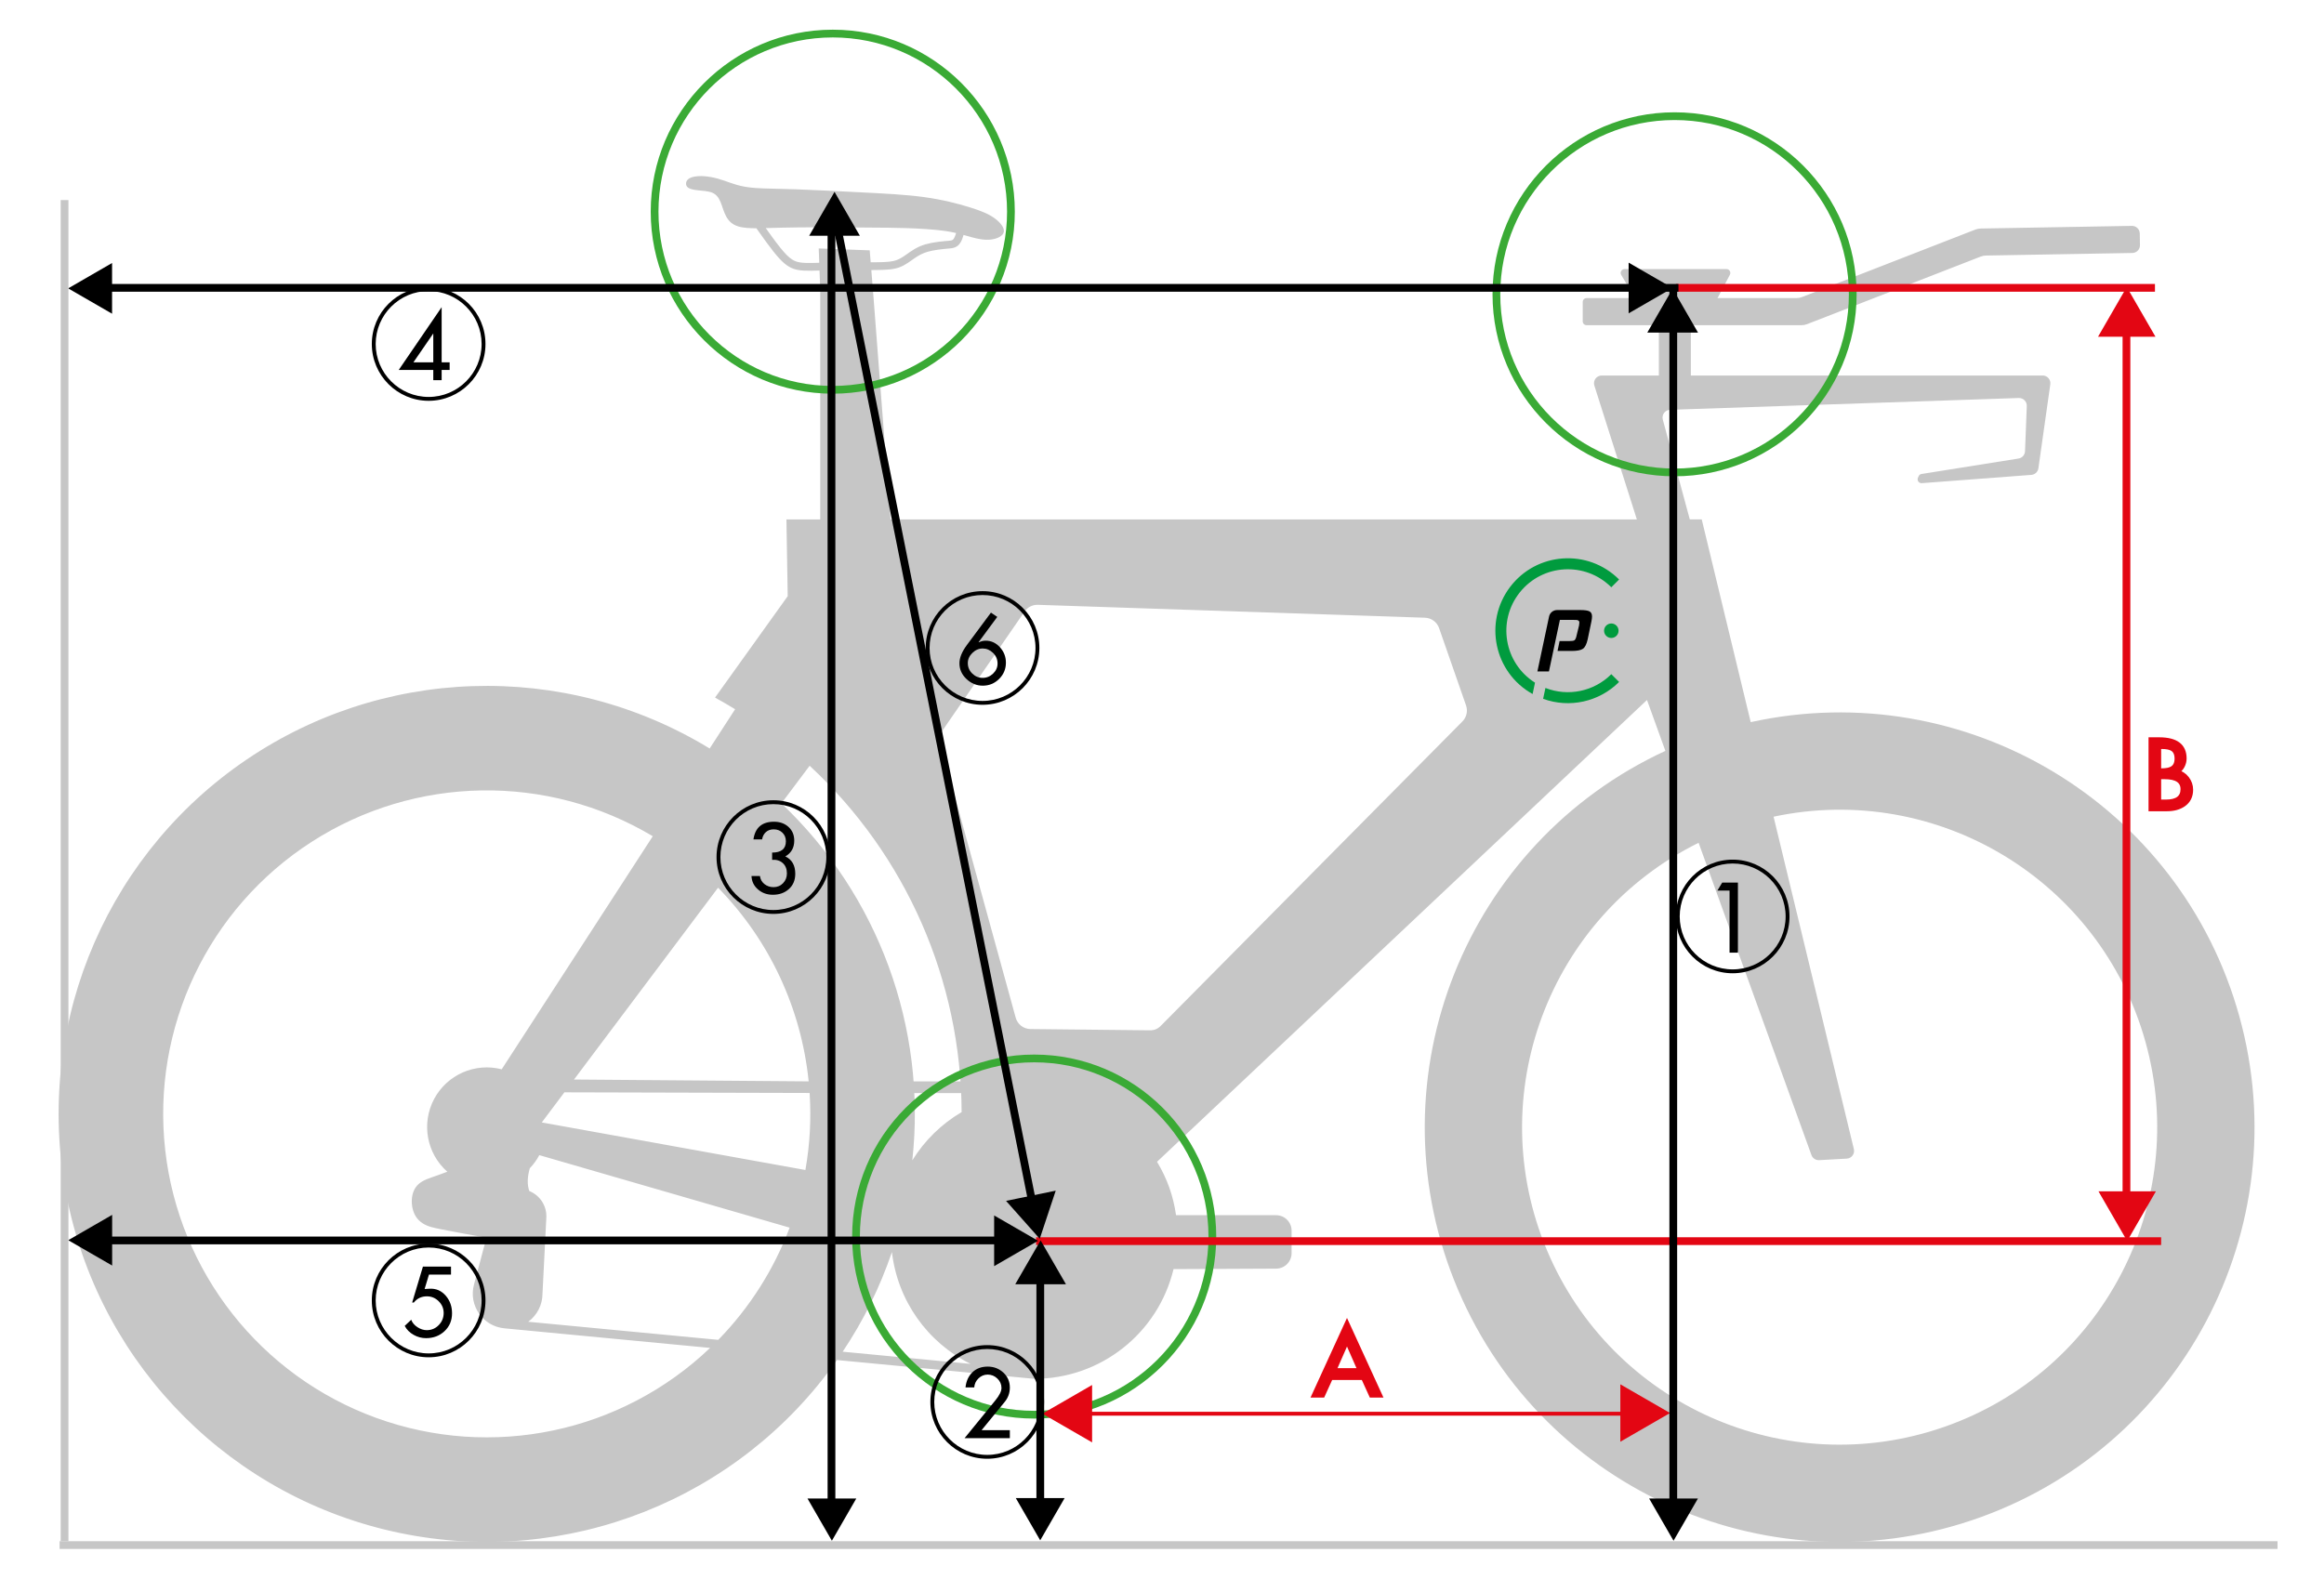<?xml version="1.0" encoding="utf-8"?>
<!-- Generator: Adobe Illustrator 15.1.0, SVG Export Plug-In . SVG Version: 6.00 Build 0)  -->
<!DOCTYPE svg PUBLIC "-//W3C//DTD SVG 1.1//EN" "http://www.w3.org/Graphics/SVG/1.1/DTD/svg11.dtd">
<svg version="1.1" xmlns="http://www.w3.org/2000/svg" xmlns:xlink="http://www.w3.org/1999/xlink" x="0px" y="0px" width="600px"
	 height="411px" viewBox="0 0 600 411" enable-background="new 0 0 600 411" xml:space="preserve">
<g id="bike_nachbau">
	<g>
		<path fill="#C6C6C6" d="M578.148,262.476c-15.196-54.816-70.596-88.187-126.157-75.992c-4.214-17.45-8.429-34.899-12.645-52.349
			c-1.028,0-2.056,0-3.083,0c-2.323-8.595-4.645-17.189-6.967-25.784c-0.336-1.244,0.575-2.477,1.862-2.52
			c30.014-1.017,60.028-2.035,90.042-3.052c1.161-0.04,2.111,0.916,2.066,2.076c-0.152,3.888-0.303,7.775-0.455,11.663
			c-0.037,0.953-0.742,1.747-1.683,1.896c-8.341,1.329-16.682,2.657-25.022,3.986c-0.377,0.06-0.588,0.219-0.75,0.566
			c-0.06,0.129-0.12,0.258-0.18,0.387c-0.322,0.692,0.22,1.476,0.982,1.418c9.426-0.712,18.853-1.425,28.278-2.137
			c0.937-0.071,1.697-0.784,1.829-1.713c1.024-7.224,2.049-14.449,3.073-21.673c0.171-1.204-0.764-2.28-1.979-2.28
			c-30.275,0-60.549,0-90.824,0c0-4.33,0-8.66,0-12.99c9.519,0,19.039,0,28.558,0c0.509,0,0.977-0.088,1.45-0.272
			c14.938-5.815,29.877-11.63,44.815-17.445c0.45-0.175,0.897-0.263,1.38-0.271c12.594-0.221,25.189-0.442,37.783-0.663
			c1.104-0.02,1.983-0.93,1.964-2.034c-0.017-1-0.035-1.999-0.052-2.999c-0.02-1.104-0.93-1.983-2.034-1.964
			c-13.011,0.229-26.022,0.457-39.034,0.685c-0.483,0.009-0.93,0.097-1.38,0.272c-14.919,5.808-29.837,11.615-44.756,17.422
			c-0.474,0.185-0.942,0.272-1.451,0.272c-6.784,0-13.568,0-20.353,0c1.062-2.01,2.125-4.02,3.188-6.029
			c0.352-0.666-0.131-1.467-0.884-1.467c-8.77,0-17.54,0-26.31,0c-0.775,0-1.256,0.844-0.859,1.51
			c1.187,1.995,2.374,3.99,3.561,5.985c-4.168,0-8.336,0-12.504,0c-0.552,0-1,0.447-1,1c0,1.666,0,3.332,0,4.999
			c0,0.552,0.448,1,1,1c6.22,0,12.44,0,18.66,0c0,4.33,0,8.66,0,12.99c-4.917,0-9.833,0-14.75,0c-1.353,0-2.315,1.315-1.905,2.604
			c3.657,11.521,7.315,23.042,10.973,34.563c-0.876,0-1.752,0-2.628,0c-4.363,0-8.726,0-13.089,0c-57.111,0-114.223,0-171.334,0
			c-1.874,0-3.748,0-5.622,0c-1.512-19.67-3.023-39.341-4.535-59.012c-0.145-1.795-0.291-3.591-0.436-5.387
			c0.328-0.001,0.646-0.003,0.951-0.006c3.023-0.029,4.78-0.144,6.277-0.691c1.497-0.547,2.735-1.526,3.858-2.304
			c1.123-0.777,2.131-1.353,3.584-1.756c1.454-0.403,3.354-0.633,5.233-0.792c1.518-0.128,3.022-0.209,3.909-3.518
			c0.708,0.198,1.36,0.393,1.998,0.567c1.788,0.488,3.468,0.813,5.066,0.623c1.598-0.189,3.115-0.894,3.332-1.95
			c0.217-1.057-0.867-2.465-2.411-3.576c-1.544-1.111-3.549-1.923-6.529-2.845c-2.98-0.921-6.935-1.95-11.702-2.6
			c-4.768-0.65-10.348-0.921-16.226-1.219c-5.878-0.298-12.055-0.623-16.768-0.786c-4.714-0.163-7.964-0.163-10.321-0.325
			c-2.357-0.162-3.819-0.487-5.039-0.839c-1.219-0.353-2.194-0.731-3.223-1.083c-1.03-0.353-2.113-0.677-3.278-0.894
			s-2.411-0.325-3.521-0.244c-1.111,0.081-2.086,0.352-2.601,0.894c-0.515,0.542-0.569,1.354-0.108,1.869s1.436,0.731,2.682,0.867
			c1.246,0.136,2.763,0.19,3.819,0.65c1.057,0.46,1.653,1.327,2.113,2.438c0.46,1.111,0.785,2.465,1.408,3.63
			s1.544,2.14,3.169,2.627c1.315,0.395,3.092,0.47,4.655,0.47c3.645,5.172,5.502,7.591,7.151,9.001
			c1.648,1.411,3.088,1.814,5.031,1.929c1.164,0.069,2.508,0.035,4.122-0.016c0.06,1.631,0.119,3.262,0.179,4.894
			c0,19.794,0,39.589,0,59.384c-2.908,0-5.817,0-8.725,0c0.11,6.605,0.22,13.209,0.331,19.814
			c-6.254,8.73-12.509,17.46-18.763,26.19c1.753,0.961,3.479,1.963,5.183,3.009c-2.19,3.38-4.381,6.759-6.571,10.139
			c-37.608-22.938-85.245-21.354-121.246,4.032c-36.001,25.386-53.49,69.725-44.514,112.851
			c8.976,43.126,42.704,76.805,85.844,85.719s87.453-8.641,112.786-44.679c16.977,1.618,33.953,3.236,50.93,4.853
			c17.094,0,31.961-11.713,35.961-28.332c8.833-0.042,17.667-0.083,26.501-0.124c2.201-0.011,3.98-1.798,3.98-3.999
			c0-1.933,0-3.866,0-5.799c0-2.208-1.79-3.999-3.999-3.999c-8.611,0-17.221,0-25.832,0c-0.722-5.02-2.298-9.447-4.912-13.794
			c42.166-39.751,84.332-79.503,126.498-119.254c1.582,4.38,3.165,8.76,4.747,13.14c-51.62,23.896-75.551,83.98-54.495,136.823
			c21.056,52.843,79.75,80.004,133.659,61.851C563.034,374.423,593.345,317.292,578.148,262.476z M211.375,64.162
			c0.045,1.232,0.09,2.465,0.135,3.697c-0.498,0.016-0.996,0.031-1.494,0.042c-0.421,0.008-0.842,0.014-1.263,0.011
			c-0.262-0.001-0.524-0.006-0.785-0.016c-0.234-0.008-0.468-0.021-0.701-0.041c-0.205-0.017-0.41-0.038-0.613-0.068
			c-0.189-0.027-0.377-0.062-0.564-0.105c-0.165-0.038-0.327-0.083-0.487-0.137c-0.214-0.073-0.423-0.16-0.625-0.263
			c-0.162-0.082-0.319-0.174-0.471-0.272c-0.179-0.115-0.351-0.24-0.518-0.372c-0.192-0.151-0.378-0.312-0.557-0.479
			c-0.156-0.145-0.307-0.293-0.455-0.445c-0.232-0.238-0.457-0.484-0.677-0.734c-0.302-0.344-0.593-0.697-0.88-1.054
			c-0.668-0.833-1.308-1.688-1.939-2.549c-0.6-0.819-1.191-1.644-1.779-2.471c1.147-0.029,2.254-0.068,4.002-0.107
			c2.411-0.054,6.041-0.108,10.213-0.108c4.171,0,8.885,0.054,12.542,0.082c3.657,0.027,6.258,0.027,9.535,0.135
			c3.278,0.108,7.233,0.325,10.158,0.758c1,0.148,1.879,0.322,2.675,0.505c-0.002,0.008-0.004,0.016-0.006,0.024
			c-0.03,0.108-0.061,0.217-0.094,0.324s-0.07,0.214-0.108,0.32c-0.05,0.138-0.105,0.273-0.167,0.406
			c-0.027,0.058-0.055,0.115-0.085,0.171c-0.03,0.056-0.061,0.111-0.095,0.166c-0.031,0.049-0.064,0.098-0.099,0.145
			c-0.035,0.046-0.073,0.091-0.114,0.133c-0.053,0.053-0.114,0.101-0.181,0.135c-0.018,0.009-0.036,0.017-0.054,0.025
			c-0.018,0.007-0.037,0.015-0.056,0.021c-0.037,0.013-0.074,0.024-0.112,0.034c-0.066,0.016-0.132,0.029-0.199,0.041
			c-0.042,0.007-0.085,0.013-0.128,0.019c-0.06,0.008-0.12,0.015-0.18,0.021c-0.097,0.01-0.194,0.019-0.292,0.027
			c-0.13,0.011-0.261,0.022-0.391,0.034c-0.132,0.011-0.263,0.023-0.395,0.035c-0.194,0.018-0.388,0.037-0.582,0.057
			c-0.801,0.083-1.6,0.182-2.394,0.314c-0.247,0.041-0.493,0.085-0.738,0.134c-0.478,0.094-0.952,0.205-1.42,0.34
			c-0.438,0.127-0.871,0.277-1.293,0.451c-0.201,0.083-0.4,0.172-0.597,0.267c-0.325,0.156-0.644,0.327-0.955,0.509
			c-0.398,0.234-0.784,0.487-1.164,0.75c-0.598,0.413-1.182,0.849-1.794,1.241c-0.361,0.231-0.731,0.447-1.119,0.629
			c-0.191,0.09-0.385,0.171-0.584,0.241c-0.159,0.056-0.32,0.105-0.483,0.147c-0.165,0.043-0.331,0.08-0.499,0.112
			c-0.206,0.04-0.413,0.071-0.621,0.099c-0.178,0.023-0.357,0.042-0.537,0.059c-0.274,0.025-0.548,0.044-0.822,0.06
			c-0.281,0.015-0.562,0.027-0.843,0.036c-0.671,0.022-1.342,0.031-2.013,0.036c-0.275,0.002-0.549,0.003-0.824,0.004
			c-0.083-1.029-0.167-2.059-0.25-3.088C220.152,64.487,215.763,64.325,211.375,64.162z M185.387,229.24
			c13.24,13.538,21.488,31.172,23.391,50.012c-20.195-0.158-40.389-0.316-60.583-0.474
			C160.592,262.265,172.99,245.753,185.387,229.24z M97.124,366.157c-29.834-10.846-50.942-37.665-54.475-69.212
			c-3.533-31.547,11.12-62.371,37.816-79.547c26.696-17.177,60.82-17.738,88.067-1.448c-13.002,20.063-26.004,40.126-39.006,60.189
			c-6.895-1.787-14.115,1.392-17.455,7.683c-3.34,6.292-1.927,14.053,3.417,18.763c-3.139,1.232-5.114,1.693-6.497,2.516
			c-1.382,0.823-2.172,2.007-2.501,3.478c-0.329,1.47-0.198,3.226,0.395,4.652c0.592,1.426,1.646,2.523,3.291,3.236
			c1.405,0.609,3.242,0.938,15.411,3.168c-1.074,4.042-2.147,8.083-3.221,12.125c-1.427,5.372,2.31,10.739,7.842,11.266
			c17.707,1.688,35.415,3.375,53.122,5.062C160.361,370.002,126.958,377.003,97.124,366.157z M185.437,346.006
			c-16.355-1.558-32.71-3.115-49.065-4.672c2.317-1.694,3.687-4.392,3.687-7.263c0.33-6.547,0.66-13.094,0.991-19.641
			c0.151-2.988-1.614-5.741-4.392-6.851c-0.58-1.63-0.538-3.595,0.127-5.895c0.98-1.024,1.783-2.13,2.453-3.381
			c21.543,6.241,43.086,12.482,64.629,18.724C199.795,327.858,193.52,337.727,185.437,346.006z M207.934,302.141
			c-22.686-4.094-45.372-8.189-68.058-12.284c1.946-2.591,3.891-5.183,5.837-7.774c21.105,0.056,42.209,0.112,63.313,0.167
			C209.462,288.971,209.103,295.508,207.934,302.141z M201.736,207.465c2.432-3.239,4.864-6.478,7.295-9.717
			c24.903,23.093,39.111,55.48,39.238,89.442c-5.196,3.055-9.566,7.333-12.731,12.463
			C239.289,265.331,226.784,231.228,201.736,207.465z M217.558,349.064c5.406-8.089,9.575-16.525,12.716-25.734
			c1.441,12.443,9.081,23.312,20.302,28.879C239.57,351.161,228.564,350.113,217.558,349.064z M377.561,186.306
			c-25.951,26.193-51.901,52.387-77.853,78.581c-0.842,0.85-1.687,1.197-2.884,1.184c-10.262-0.109-20.523-0.218-30.786-0.328
			c-1.784-0.019-3.34-1.217-3.813-2.938c-6.491-23.604-12.982-47.208-19.473-70.812c-0.313-1.139-0.107-2.358,0.564-3.331
			c7.068-10.249,14.136-20.497,21.205-30.746c0.773-1.121,2.063-1.772,3.425-1.726c33.316,1.11,66.632,2.221,99.947,3.332
			c1.652,0.055,3.1,1.12,3.644,2.68c2.32,6.658,4.64,13.316,6.96,19.974C378.999,183.618,378.636,185.221,377.561,186.306z
			 M501.896,368.502c-40.874,14.228-85.767-5.772-102.525-45.676s0.391-85.96,39.167-105.185
			c9.711,26.88,19.422,53.76,29.133,80.641c0.3,0.831,1.109,1.366,1.991,1.317c2.376-0.132,4.752-0.264,7.128-0.396
			c1.247-0.069,2.125-1.252,1.833-2.466c-6.911-28.61-13.822-57.221-20.732-85.832c42.332-9.007,84.373,16.448,96.013,58.133
			C565.543,310.724,542.771,354.275,501.896,368.502z"/>
	</g>
</g>
<g id="Kette">
	<rect x="234.367" y="279.259" fill="#C6C6C6" width="15.422" height="3.018"/>
</g>
<g id="Kreise">
	<g>
		<path fill="#3AAA35" d="M215,101.667c-25.916,0-47-21.084-47-47s21.084-47,47-47s47,21.084,47,47S240.916,101.667,215,101.667z
			 M215,9.667c-24.813,0-45,20.187-45,45s20.187,45,45,45s45-20.187,45-45S239.813,9.667,215,9.667z"/>
	</g>
	<g>
		<path fill="#3AAA35" d="M267,366.333c-25.916,0-47-21.084-47-47s21.084-47,47-47s47,21.084,47,47S292.916,366.333,267,366.333z
			 M267,274.333c-24.813,0-45,20.187-45,45s20.187,45,45,45s45-20.187,45-45S291.813,274.333,267,274.333z"/>
	</g>
	<g>
		<path fill="#3AAA35" d="M432.334,123c-25.916,0-47-21.084-47-47s21.084-47,47-47s47,21.084,47,47S458.25,123,432.334,123z
			 M432.334,31c-24.813,0-45,20.187-45,45s20.187,45,45,45s45-20.187,45-45S457.147,31,432.334,31z"/>
	</g>
</g>
<g id="Nummern">
	<g>
		<line fill="#E30613" x1="432.667" y1="74.332" x2="556.358" y2="74.332"/>
		<rect x="432.667" y="73.332" fill="#E30613" width="123.691" height="2"/>
	</g>
	<g>
		<line fill="#E30613" x1="267.489" y1="320.513" x2="557.952" y2="320.513"/>
		<rect x="267.489" y="319.513" fill="#E30613" width="290.463" height="2"/>
	</g>
	<g>
		<g>
			<polygon fill="#E30613" points="549.078,75.113 552.351,80.782 555.624,86.452 549.078,86.452 542.531,86.452 545.805,80.782 			
				"/>
			<path fill="#E30613" d="M556.49,86.952h-14.825l7.413-12.839L556.49,86.952z M543.397,85.952h11.36l-5.68-9.839L543.397,85.952z"
				/>
		</g>
		<g>
			<polygon fill="#E30613" points="549.187,319.489 545.914,313.82 542.641,308.15 549.187,308.15 555.733,308.15 552.46,313.82 			
				"/>
			<path fill="#E30613" d="M549.187,320.489l-7.412-12.839H556.6L549.187,320.489z M543.507,308.65l5.68,9.839l5.681-9.839H543.507z
				"/>
		</g>
		<g>
			<line fill="#E30613" x1="549" y1="78.401" x2="549" y2="310.251"/>
			<rect x="548" y="78.401" fill="#E30613" width="2" height="231.851"/>
		</g>
		<g>
			<path fill="#E30613" stroke="#E30613" stroke-miterlimit="10" d="M555.2,208.999v-18.096h2.256c4.384,0,6.576,1.656,6.576,4.968
				c0,0.688-0.168,1.352-0.504,1.992c-0.368,0.688-0.848,1.168-1.44,1.44v0.048c1.04,0.192,1.904,0.732,2.592,1.62
				c0.688,0.888,1.032,1.876,1.032,2.964c0,1.696-0.648,2.992-1.944,3.888c-1.136,0.784-2.584,1.176-4.344,1.176H555.2z
				 M557.456,192.918v6h0.576c1.248,0,2.16-0.184,2.736-0.552c0.768-0.464,1.152-1.288,1.152-2.472c0-1.168-0.376-1.984-1.128-2.448
				c-0.576-0.352-1.48-0.528-2.712-0.528H557.456z M557.456,200.719v6.264h1.728c2.848,0,4.272-1.064,4.272-3.192
				c0-2.048-1.536-3.072-4.608-3.072H557.456z"/>
		</g>
	</g>
	<g>
		<g>
			<path d="M446.529,229.982h-3.144l1.248-2.064h4.056v18.096h-2.16V229.982z"/>
		</g>
		<g>
			<path d="M447.333,251.338c-8.091,0-14.674-6.582-14.674-14.673s6.583-14.673,14.674-14.673c8.091,0,14.673,6.583,14.673,14.673
				S455.424,251.338,447.333,251.338z M447.333,222.992c-7.54,0-13.674,6.134-13.674,13.673c0,7.539,6.134,13.673,13.674,13.673
				c7.539,0,13.673-6.134,13.673-13.673C461.006,229.125,454.873,222.992,447.333,222.992z"/>
		</g>
	</g>
	<g>
		<g>
			<path d="M253.422,369.327h7.296v2.064H249.03l7.92-9.72c1.072-1.312,1.608-2.392,1.608-3.24c0-0.944-0.356-1.756-1.068-2.436
				c-0.712-0.68-1.54-1.02-2.484-1.02c-0.912,0-1.704,0.324-2.376,0.972c-0.672,0.648-1.04,1.428-1.104,2.34h-2.256
				c0.176-1.632,0.772-2.936,1.788-3.912c1.016-0.976,2.332-1.464,3.948-1.464c1.568,0,2.912,0.516,4.032,1.548
				c1.12,1.032,1.68,2.324,1.68,3.876c0,1.392-0.448,2.632-1.344,3.72L253.422,369.327z"/>
		</g>
		<g>
			<path d="M254.875,376.712c-8.091,0-14.674-6.582-14.674-14.673s6.583-14.673,14.674-14.673c8.091,0,14.673,6.583,14.673,14.673
				S262.965,376.712,254.875,376.712z M254.875,348.366c-7.54,0-13.674,6.134-13.674,13.673c0,7.539,6.134,13.673,13.674,13.673
				c7.539,0,13.673-6.134,13.673-13.673C268.547,354.5,262.414,348.366,254.875,348.366z"/>
		</g>
	</g>
	<g>
	</g>
	<g>
		<g>
			<path d="M199.343,222.044v-1.872c2.368,0,3.552-0.968,3.552-2.904c0-0.912-0.296-1.656-0.888-2.232
				c-0.592-0.576-1.344-0.864-2.256-0.864c-0.816,0-1.488,0.236-2.016,0.708c-0.528,0.472-0.856,1.101-0.984,1.884h-2.232
				c0.448-3.04,2.216-4.56,5.304-4.56c1.488,0,2.72,0.432,3.696,1.296c1.024,0.912,1.536,2.104,1.536,3.576
				c0,1.856-0.768,3.216-2.304,4.08c1.712,0.816,2.568,2.312,2.568,4.488c0,1.648-0.548,2.964-1.644,3.948
				c-1.096,0.984-2.476,1.476-4.14,1.476c-1.472,0-2.728-0.439-3.768-1.32c-1.104-0.912-1.688-2.088-1.752-3.528h2.184
				c0.112,0.864,0.5,1.56,1.164,2.088c0.664,0.528,1.444,0.792,2.34,0.792c0.992,0,1.816-0.344,2.472-1.032
				c0.656-0.688,0.984-1.527,0.984-2.52c0-1.136-0.356-2.023-1.068-2.664S200.462,221.964,199.343,222.044z"/>
		</g>
		<g>
			<path d="M199.667,236.005c-8.091,0-14.674-6.582-14.674-14.673s6.583-14.673,14.674-14.673c8.091,0,14.673,6.583,14.673,14.673
				S207.758,236.005,199.667,236.005z M199.667,207.659c-7.54,0-13.674,6.134-13.674,13.673c0,7.539,6.134,13.673,13.674,13.673
				c7.539,0,13.673-6.134,13.673-13.673C213.34,213.792,207.206,207.659,199.667,207.659z"/>
		</g>
	</g>
	<g>
		<g>
			<path d="M114.023,93.576h2.064v1.968h-2.064v2.64h-2.16v-2.64h-8.928l11.088-16.224V93.576z M111.863,93.576v-7.464l-5.136,7.464
				H111.863z"/>
		</g>
		<g>
			<path d="M110.667,103.505c-8.091,0-14.674-6.582-14.674-14.673s6.583-14.673,14.674-14.673c8.091,0,14.673,6.583,14.673,14.673
				S118.758,103.505,110.667,103.505z M110.667,75.159c-7.54,0-13.674,6.134-13.674,13.673c0,7.539,6.134,13.673,13.674,13.673
				c7.539,0,13.673-6.134,13.673-13.673C124.34,81.292,118.206,75.159,110.667,75.159z"/>
		</g>
	</g>
	<g>
		<g>
			<path d="M116.439,329.152h-5.688l-1.128,3.72l1.272-0.072c1.68-0.096,3.088,0.52,4.224,1.848
				c1.056,1.248,1.584,2.744,1.584,4.488c0,1.872-0.644,3.412-1.932,4.62c-1.288,1.208-2.876,1.812-4.764,1.812
				c-1.136,0-2.2-0.28-3.192-0.84c-1.04-0.576-1.816-1.352-2.328-2.328l1.68-1.584c0.272,0.752,0.804,1.388,1.596,1.908
				s1.596,0.78,2.412,0.78c1.216,0,2.248-0.436,3.096-1.308c0.848-0.872,1.272-1.916,1.272-3.132c0-1.167-0.428-2.176-1.284-3.024
				c-0.856-0.848-1.868-1.272-3.036-1.272c-1.408,0-2.536,0.536-3.384,1.608h-0.432l2.784-9.288h7.248V329.152z"/>
		</g>
		<g>
			<path d="M110.667,350.505c-8.091,0-14.674-6.582-14.674-14.673s6.583-14.673,14.674-14.673c8.091,0,14.673,6.583,14.673,14.673
				S118.758,350.505,110.667,350.505z M110.667,322.159c-7.54,0-13.674,6.134-13.674,13.673c0,7.539,6.134,13.673,13.674,13.673
				c7.539,0,13.673-6.134,13.673-13.673C124.34,328.292,118.206,322.159,110.667,322.159z"/>
		</g>
	</g>
	<g>
		<g>
			<path d="M255.839,158.204l1.632,1.104l-4.824,6.528l0.048,0.048c0.576-0.288,1.168-0.432,1.776-0.432
				c1.456,0,2.704,0.584,3.744,1.752c0.992,1.12,1.488,2.424,1.488,3.912c0,1.648-0.584,3.052-1.752,4.212
				c-1.168,1.16-2.576,1.74-4.224,1.74c-1.584,0-2.984-0.572-4.2-1.716c-1.216-1.144-1.824-2.5-1.824-4.068
				c0-1.424,0.656-3.016,1.968-4.776L255.839,158.204z M253.703,175.052c1.024,0,1.92-0.368,2.688-1.104s1.152-1.6,1.152-2.592
				c0-1.088-0.392-2.008-1.176-2.76c-0.784-0.752-1.672-1.128-2.664-1.128c-0.992,0-1.88,0.384-2.664,1.152s-1.176,1.64-1.176,2.616
				c0,1.041,0.38,1.937,1.14,2.688C251.762,174.676,252.662,175.052,253.703,175.052z"/>
		</g>
		<g>
			<path d="M253.667,182.005c-8.091,0-14.674-6.582-14.674-14.673s6.583-14.673,14.674-14.673c8.091,0,14.673,6.583,14.673,14.673
				S261.758,182.005,253.667,182.005z M253.667,153.659c-7.54,0-13.674,6.134-13.674,13.673c0,7.539,6.134,13.673,13.674,13.673
				c7.539,0,13.673-6.134,13.673-13.673C267.34,159.792,261.206,153.659,253.667,153.659z"/>
		</g>
	</g>
	<g>
	</g>
	<g>
		<g>
			<line fill="#E30613" x1="277.49" y1="365.079" x2="422.396" y2="365.079"/>
			<rect x="277.49" y="364.579" fill="#E30613" width="144.906" height="1"/>
		</g>
		<g>
			<path fill="#E30613" stroke="#E30613" stroke-miterlimit="10" d="M351.914,355.875h-8.304l-2.064,4.536h-2.424l8.64-18.864
				l8.64,18.864h-2.424L351.914,355.875z M350.978,353.811l-3.216-7.319l-3.216,7.319H350.978z"/>
		</g>
		<g>
			<polygon fill="#E30613" points="270.115,365.07 275.785,361.797 281.454,358.524 281.454,365.07 281.454,371.617 
				275.785,368.343 			"/>
			<path fill="#E30613" d="M281.954,372.483l-12.839-7.413l12.839-7.412V372.483z M271.115,365.07l9.839,5.681v-11.36
				L271.115,365.07z"/>
		</g>
		<g>
			<polygon fill="#E30613" points="430.171,364.899 424.501,368.172 418.832,371.445 418.832,364.899 418.832,358.353 
				424.501,361.626 			"/>
			<path fill="#E30613" d="M418.332,372.312v-14.825l12.839,7.413L418.332,372.312z M419.332,359.219v11.36l9.839-5.68
				L419.332,359.219z"/>
		</g>
	</g>
</g>
<g id="icon_P">
	<g>
		<g>
			<path fill="#009B3E" d="M398.993,177.658c5.873,2.298,12.549,0.903,17.008-3.557c0.669,0.669,1.338,1.338,2.007,2.007
				c-5.137,5.137-12.783,6.835-19.612,4.357C398.596,179.53,398.794,178.594,398.993,177.658z"/>
		</g>
		<g>
			<g>
				<path d="M397.308,171.563c-0.129,0.607-0.258,1.214-0.387,1.821c0.993,0,1.986,0,2.98,0c0.128-0.607,0.257-1.214,0.387-1.821
					c0.812-3.825,1.625-7.65,2.438-11.476c1.202,0,2.404,0,3.606,0c0.475,0,0.777,0.016,0.908,0.048
					c0.343,0.097,0.515,0.307,0.515,0.629c0,0.16-0.029,0.418-0.086,0.773c-0.208,0.85-0.417,1.7-0.625,2.55
					c-0.129,0.667-0.322,1.09-0.579,1.269c-0.194,0.13-0.636,0.195-1.329,0.195c-0.829,0-1.658,0-2.488,0
					c-0.177,0.85-0.354,1.701-0.53,2.55c1.22,0,2.441,0,3.661,0c1.399,0,2.368-0.189,2.904-0.567
					c0.536-0.377,0.942-1.189,1.22-2.436c0.316-1.521,0.634-3.042,0.952-4.562c0.114-0.552,0.17-0.999,0.17-1.34
					c0-0.651-0.219-1.09-0.659-1.318c-0.439-0.228-1.22-0.342-2.342-0.342c-2.007,0-4.015,0-6.022,0c-1,0-1.863,0.7-2.071,1.678
					C399.055,163.331,398.182,167.447,397.308,171.563z"/>
			</g>
			<g>
				<circle fill="#009B3E" cx="416.002" cy="162.879" r="1.871"/>
			</g>
			<g>
				<path fill="#009B3E" d="M418.009,149.649c-8.034-8.034-21.316-7.111-28.162,1.957c-6.845,9.068-4.095,22.094,5.833,27.62
					c0.207-0.977,0.415-1.953,0.622-2.93c-7.999-5.054-9.828-15.938-3.919-23.328c5.908-7.39,16.928-8.002,23.618-1.312
					C416.67,150.988,417.34,150.318,418.009,149.649z"/>
			</g>
		</g>
	</g>
</g>
<g id="Linie_BLK">
	<g>
		<rect x="15.386" y="398" fill="#C6C6C6" width="572.614" height="2"/>
	</g>
	<g>
		<rect x="213.667" y="60.412" width="2" height="327.509"/>
	</g>
	<g>
		<rect x="107.631" y="183.807" transform="matrix(0.196 0.981 -0.981 0.196 375.406 -88.076)" width="267.524" height="2"/>
	</g>
	<g>
		<rect x="25.162" y="319.334" width="236.096" height="2"/>
	</g>
	<g>
		<rect x="27.753" y="73.334" width="405.581" height="2"/>
	</g>
	<g>
		<polygon points="215.454,49.549 218.727,55.219 222,60.888 215.454,60.888 208.908,60.888 212.181,55.219 		"/>
	</g>
	<g>
		<polygon points="431.838,74.547 435.111,80.217 438.384,85.886 431.838,85.886 425.292,85.886 428.565,80.217 		"/>
	</g>
	<g>
		<polygon points="268.658,320.312 271.932,325.981 275.205,331.651 268.658,331.651 262.112,331.651 265.385,325.981 		"/>
	</g>
	<g>
		<polygon points="214.773,397.886 211.623,392.431 208.473,386.975 214.773,386.975 221.073,386.975 217.923,392.431 		"/>
	</g>
	<g>
		<polygon points="268.557,397.781 265.407,392.325 262.257,386.87 268.557,386.87 274.856,386.87 271.706,392.325 		"/>
	</g>
	<g>
		<polygon points="432.065,397.886 428.916,392.431 425.766,386.976 432.065,386.976 438.365,386.976 435.215,392.431 		"/>
	</g>
	<g>
		<polygon points="17.616,320.272 23.285,317 28.955,313.726 28.955,320.272 28.955,326.819 23.285,323.545 		"/>
	</g>
	<g>
		<polygon points="431.812,74.37 426.142,77.643 420.473,80.916 420.473,74.37 420.473,67.823 426.142,71.096 		"/>
	</g>
	<g>
		<polygon points="268.001,320.426 262.332,323.699 256.663,326.973 256.663,320.426 256.663,313.879 262.332,317.153 		"/>
	</g>
	<g>
		<polygon points="17.597,74.468 23.266,71.195 28.935,67.921 28.935,74.468 28.935,81.015 23.266,77.741 		"/>
	</g>
	<g>
		<polygon points="268.433,319.903 264.086,315.009 259.738,310.115 266.149,308.796 272.562,307.478 270.498,313.69 		"/>
	</g>
	<g>
		<rect x="267.576" y="330.236" width="2" height="57.533"/>
	</g>
	<g>
		<rect x="431" y="73.667" width="2" height="315.752"/>
	</g>
</g>
<g id="Linie_Grau">
	<g>
		<rect x="15.667" y="51.667" fill="#C6C6C6" width="2" height="346.347"/>
	</g>
</g>
</svg>
